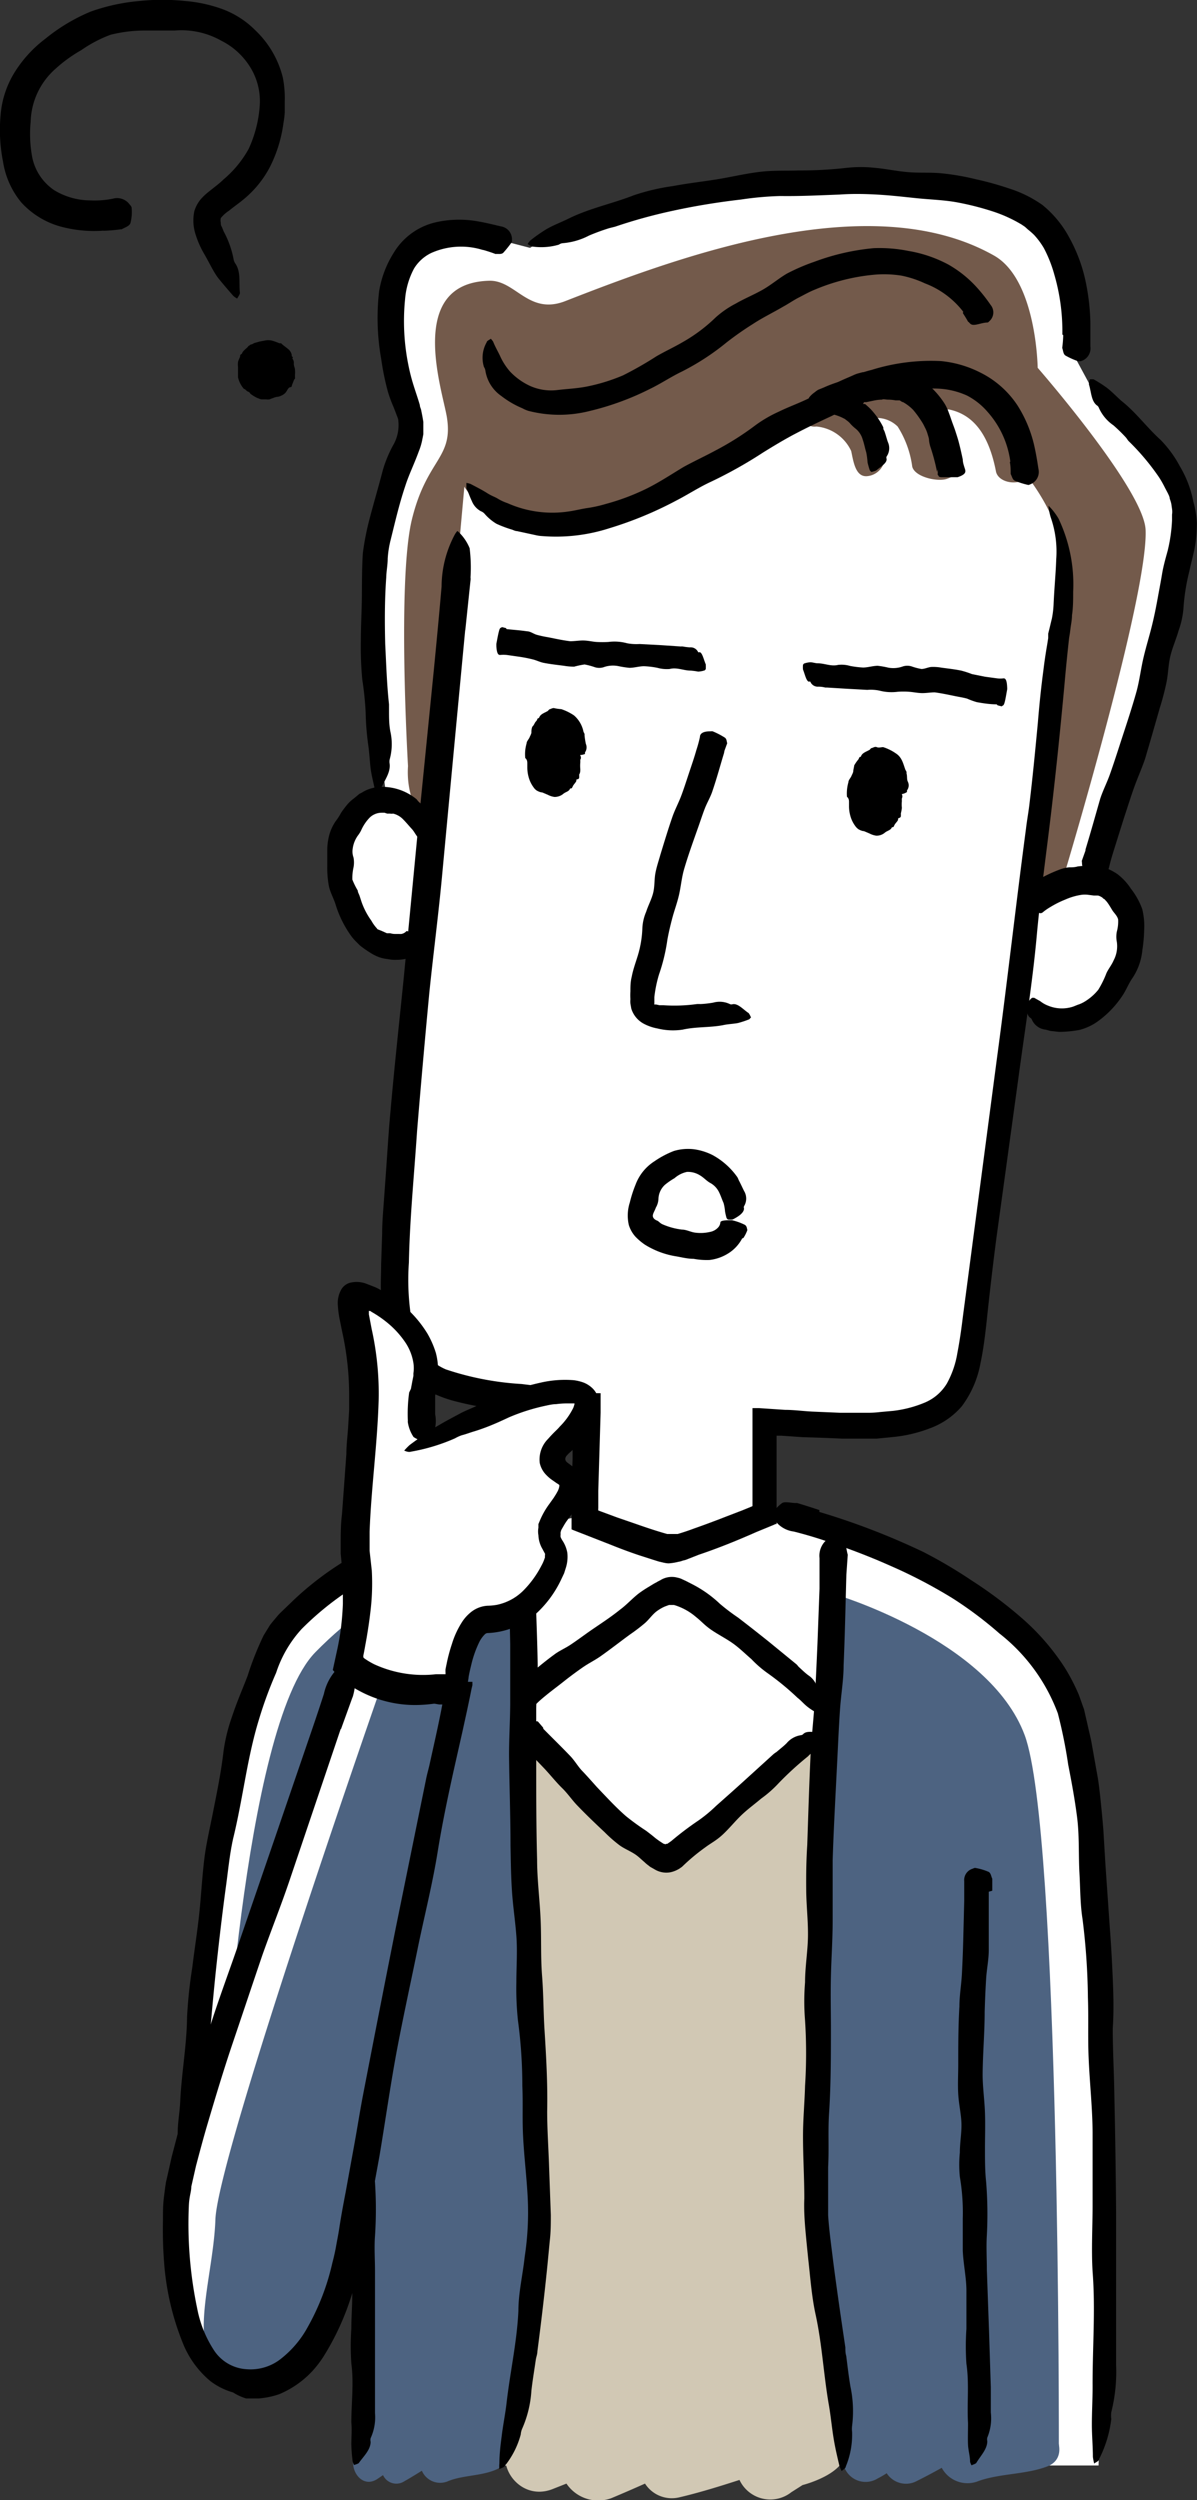 <svg id="レイヤー_1" data-name="レイヤー 1" xmlns="http://www.w3.org/2000/svg" width="81.97" height="171.16" viewBox="0 0 81.97 171.16">
  <rect x="0" y="0" width="81.97" height="171.16" fill="#333333" stroke="none"/>
  <g>
    <path d="M592.57,439.3c-7.7.48-13.12,1.57-18.59,7.16-5.77,5.9-7.34,36.82-7.34,36.82Z" transform="translate(-554.04 -335.21)" style="fill: #fff"/>
    <path d="M586.22,443.21c-2-.27-5.84.27-10.59,5.12-5,5.12-6.37,31.95-6.37,31.95Z" transform="translate(-554.04 -335.21)" style="fill: #4d6381"/>
    <path d="M629.88,391.92s5.66-18,5.54-21.81-6.81-8.67-6.81-8.67l-1.2-2.22s1.45-6.23-2.68-9.14-24.44-4.42-34.39,2.1l-1.31-.34s-11.64-5.34-6.93,11.61c1.16,4.15-4.51,4.18-1.56,26.65l-1.24.34c-3.3,2.09-1.85,8.13.37,9.07s3.21,0,3.21,0l-.38,4.13c-1,11.59-1.29,16-1.18,19.37.17,5.32,1.49,6.69,6.38,7.43,1.61.25,3.7.57,6.67.95l-.39,8.37s5,1.75,5.65,1.82,6.7-2.67,6.7-2.67l-.14-6.24a44.19,44.19,0,0,0,9.32.1c5.07-.86,5-3.46,5.78-9.54.42-3.1,1.63-8.34,2.81-17.44l.34-1.83a3,3,0,0,0,3.28,1c2.37-.46,5.56-6,2.76-8.74a2.12,2.12,0,0,0-1.49-.6Z" transform="translate(-554.04 -335.21)" style="fill: #fff"/>
    <path d="M629.27,504s1-42.49-1.67-51.52c-2.83-9.51-20.67-13.51-20.67-13.51H594.09s-10.66,1.82-12.35,4.71C577,451.78,578.37,504,578.37,504Z" transform="translate(-554.04 -335.21)" style="fill: #fff"/>
    <path d="M624.17,367.53s-.78-6.11-5.44-6.44-15.78,5.72-20.1,8.54-11.3,1.49-12.79-1.1l-2.15,23.76a6,6,0,0,1-1.71-4.63s-.75-12.74.27-16.9,2.85-4.15,2.39-7c-.31-1.87-2.81-9.18,2.9-9.33,1.81-.05,2.69,2.38,5.22,1.39,7.88-3.08,20.88-7.89,29.34-3.12,2.93,1.64,3,7.69,3,7.69s7.27,8.33,7.39,11.09c.2,4.46-5.62,23.77-5.62,23.77l-2.52,2.08s2.24-18.91,2.52-21.56S626.53,370.55,624.17,367.53Z" transform="translate(-554.04 -335.21)" style="fill: #735a4b"/>
    <path d="M589.64,443.66s-8.95,3.22-10.17,8.34-1,51.46-1,51.46l9.93.33s2.89-12.56,2.89-17.22Z" transform="translate(-554.04 -335.21)" style="fill: #4d6381"/>
    <path d="M611.1,444.32s10.67,3.12,13.11,9.68,2.34,49.09,2.34,49.09l-14.68.82s-2.22-13.79-2.22-17Z" transform="translate(-554.04 -335.21)" style="fill: #4d6381"/>
    <path d="M589.84,453.86s8.94,8.58,9.81,8.58,10.69-8.33,10.69-8.33-1,29-.69,32.79,2,16.73,2,16.73H588.83s1.92-10.73,1.92-16.62Z" transform="translate(-554.04 -335.21)" style="fill: #d1c8b4"/>
    <path d="M624.49,366.9c-.72-2.58-3.27-5.61-6-6.16a1.31,1.31,0,0,0-1.39,1.91,5.08,5.08,0,0,0-3.11-1.37,1.43,1.43,0,0,0-1.39,2.06c-.23-.19-.47-.37-.72-.56-1.39-1-3.64,1.8-1.93,1.63a2.92,2.92,0,0,1,2.38,1.68c.15.71.29,1.78,1.08,1.72a1.33,1.33,0,0,0,1.22-1.44,4.6,4.6,0,0,0-1.52-2.59c.12.05.25.18.4.12a2.05,2.05,0,0,1,2,.51,6.78,6.78,0,0,1,1,2.75c.18.71,1.75,1.06,2.38.83s.66-.33.48-1a11.75,11.75,0,0,0-1.8-3.75c.12.06,1.28,0,1.44,0,1.79.36,2.78,1.88,3.24,4.28C622.53,368.58,625,368.54,624.49,366.9Z" transform="translate(-554.04 -335.21)" style="fill: #735a4b"/>
    <path d="M587.17,501.54a1.24,1.24,0,0,0-1.72-1.22,15.13,15.13,0,0,0-3,1.52,1.18,1.18,0,0,0-1.55-.5c-.76.37-1.34,1-2.06,1.4-1.33.78-.29,3,1,2.21l.43-.29a1,1,0,0,0,1.46.42c.41-.23.81-.48,1.2-.72a1.36,1.36,0,0,0,1.78.72c1-.42,2.31-.35,3.33-.81C589.38,503.71,588.33,501.5,587.17,501.54Z" transform="translate(-554.04 -335.21)" style="fill: #4d6381"/>
    <path d="M624.43,500.67c.21-1.17-1.3-1.88-2.44-1.52a23.16,23.16,0,0,0-4.21,1.88,1.81,1.81,0,0,0-2.2-.61c-1.08.46-1.9,1.21-2.92,1.73a1.56,1.56,0,1,0,1.48,2.74,6.27,6.27,0,0,0,.62-.36,1.57,1.57,0,0,0,2.07.53c.58-.29,1.14-.59,1.7-.9a2,2,0,0,0,2.53.9c1.47-.52,3.26-.44,4.71-1C627.56,503.36,626.07,500.61,624.43,500.67Z" transform="translate(-554.04 -335.21)" style="fill: #4d6381"/>
    <path d="M609,505.34l-.77.49a2.33,2.33,0,0,1-3.55-.84c-1.37.44-2.74.87-4.16,1.2a2.18,2.18,0,0,1-2.31-.95c-.76.34-1.52.67-2.31,1a2.62,2.62,0,0,1-3.07-1l-.91.36c-2.69,1.1-4.7-2.75-2-3.85,2-.81,4-1.5,5.91-2.48a2.26,2.26,0,0,1,3,1c.64-.27,1.29-.53,2-.76a2.77,2.77,0,0,1,3.24,1.23c1.43-.47,2.86-.94,4.32-1.34a6,6,0,0,1,3.33,2.75C613,504.35,609,505.34,609,505.34Z" transform="translate(-554.04 -335.21)" style="fill: #d1c8b4"/>
    <path d="M624.69,395.71a9.83,9.83,0,0,1,2-1,2.42,2.42,0,0,1,.56-.12c.18,0,.38,0,.58-.06a5.41,5.41,0,0,1,1.4,0,5.35,5.35,0,0,1,.69.17,3.72,3.72,0,0,1,.65.36,4,4,0,0,1,.92,1,5,5,0,0,1,.77,1.39,4.91,4.91,0,0,1,.13,1.47,9.81,9.81,0,0,1-.12,1.32,4.15,4.15,0,0,1-.68,1.93c-.26.37-.42.8-.67,1.18a6.77,6.77,0,0,1-1.74,1.81,3.72,3.72,0,0,1-1.22.56,8,8,0,0,1-1.19.13,2,2,0,0,1-.24,0l-.44-.05c-.15,0-.3-.07-.45-.1a1.15,1.15,0,0,1-.94-.69.22.22,0,0,0-.11-.12.54.54,0,0,1-.2-.51,3,3,0,0,1,.1-.62,1,1,0,0,1,.23-.24c.05,0,.1,0,.14,0l.41.23a2.07,2.07,0,0,0,.52.3,2.47,2.47,0,0,0,1.72.08c.17-.06.26-.11.42-.16a2.26,2.26,0,0,0,.44-.22,3.58,3.58,0,0,0,.88-.78,6.7,6.7,0,0,0,.56-1.14c.14-.3.36-.56.49-.87a2.07,2.07,0,0,0,.22-1.27,1.82,1.82,0,0,1,0-.7,2.61,2.61,0,0,0,.09-.83c-.06-.26-.29-.45-.41-.65s-.23-.39-.37-.57l-.12-.13-.06-.06,0,0c-.07,0-.11-.11-.19-.13a.7.7,0,0,0-.23-.1l-.13,0-.15,0-.39-.05a1.75,1.75,0,0,0-.46,0,4.32,4.32,0,0,0-1.12.33,6.67,6.67,0,0,0-1,.5,3.71,3.71,0,0,0-.52.36c-.13.12-.31.1-.67-.22,0,0-.1-.08-.12-.12a6,6,0,0,1-.44-.81c-.06-.16,0-.25.06-.36s0,0,0,0l.4-.23Z" transform="translate(-554.04 -335.21)"/>
    <path d="M582.55,400.62a3.26,3.26,0,0,1-1.34.3,2.48,2.48,0,0,1-.62-.05,2.68,2.68,0,0,1-.59-.13,3.27,3.27,0,0,1-.5-.24l-.24-.15-.28-.19c-.1-.08-.21-.15-.3-.23l-.24-.24a3.18,3.18,0,0,1-.42-.5,7.38,7.38,0,0,1-1-2.06c-.13-.42-.37-.83-.46-1.27a6.84,6.84,0,0,1-.11-1.28c0-.2,0-.4,0-.6s0-.41,0-.61a4.22,4.22,0,0,1,.14-1,3.15,3.15,0,0,1,.43-.93,4.21,4.21,0,0,0,.38-.59,7.1,7.1,0,0,1,.43-.57,2.64,2.64,0,0,1,.46-.42l.24-.2.12-.1.16-.08a2.37,2.37,0,0,1,.67-.3l.38-.1.39,0a3.71,3.71,0,0,1,2.32.85s.09.12.14.17c.2.17.35.37.54.54a.93.93,0,0,1,.35.87.17.17,0,0,0,.05.13c.17.23-.12.68-.27,1,0,.06-.16.15-.25.22a.49.49,0,0,1-.14,0,4.3,4.3,0,0,1-.37-.37c-.14-.17-.23-.37-.38-.53s-.38-.44-.58-.64a1.4,1.4,0,0,0-.7-.41.65.65,0,0,1-.21,0l-.2,0-.18-.06h-.19a1.19,1.19,0,0,0-.82.33,3,3,0,0,0-.59.88,2.07,2.07,0,0,1-.22.35,2,2,0,0,0-.21.37,2,2,0,0,0-.15.55,1.21,1.21,0,0,0,.06.59,1.89,1.89,0,0,1,0,.67,3.37,3.37,0,0,0-.08.84,5.22,5.22,0,0,0,.37.75c0,.12.09.25.13.38l.12.37a5,5,0,0,0,.68,1.31,2.69,2.69,0,0,0,.39.54c0,.05.12.08.19.11l.24.1.24.11.23,0a1.16,1.16,0,0,0,.4.05h.2a1,1,0,0,0,.17,0,.59.59,0,0,0,.32-.17c.06-.07.17,0,.58.25a.64.64,0,0,1,.14.08,2.18,2.18,0,0,1,.6.7c.08.17,0,.31-.09.44l0,0a2.64,2.64,0,0,1-.55.29Z" transform="translate(-554.04 -335.21)"/>
    <path d="M603.62,386.77c-.26.85-.49,1.71-.78,2.56-.13.42-.37.81-.53,1.22s-.35,1-.51,1.44c-.32.91-.65,1.82-.92,2.75-.16.56-.21,1.16-.34,1.73s-.32,1.06-.46,1.59-.25,1-.34,1.5a12.5,12.5,0,0,1-.57,2.36,8.72,8.72,0,0,0-.32,1.55l0,.15,0,.12v.11s0,.08,0,.07a.07.07,0,0,0,0,.06h0l.13,0,.22.05.27,0a11.27,11.27,0,0,0,2.29-.08,1.93,1.93,0,0,1,.24,0,6.73,6.73,0,0,0,.89-.1,1.61,1.61,0,0,1,1.15.11.25.25,0,0,0,.17,0c.37-.07.73.37,1.1.61a1.25,1.25,0,0,1,.16.31c-.05,0-.09.11-.14.12a6.75,6.75,0,0,1-.76.25c-.33.06-.68.07-1,.14-.91.18-1.84.1-2.78.31a4.44,4.44,0,0,1-1.73-.08,3.21,3.21,0,0,1-1-.36,1.77,1.77,0,0,1-.79-1l-.06-.34a1.5,1.5,0,0,1,0-.3,4.52,4.52,0,0,1,0-.54c0-.32,0-.65.09-1,.09-.49.28-1,.41-1.43a7.28,7.28,0,0,0,.32-1.92,3.22,3.22,0,0,1,.26-1.1c.14-.44.37-.85.48-1.3s.07-.89.15-1.33.23-.87.35-1.3c.26-.85.52-1.71.81-2.55.16-.47.4-.92.58-1.38s.39-1.12.58-1.69.34-1,.49-1.53a8.79,8.79,0,0,0,.24-.88c0-.24.22-.4.72-.39a.42.42,0,0,1,.16,0,5.34,5.34,0,0,1,.83.43c.14.11.11.25.16.38v0l-.19.52Z" transform="translate(-554.04 -335.21)"/>
    <g>
      <path d="M593.38,386.91c-.14,1.35-.93,2.37-1.76,2.28s-1.39-1.25-1.25-2.6.93-2.37,1.76-2.28S593.52,385.56,593.38,386.91Z" transform="translate(-554.04 -335.21)"/>
      <path d="M593.47,386.92l-.38-.1c-.17,0-.21-.08-.17-.11l.09-.08a.42.42,0,0,0,0-.27s0,0,0-.05,0,0,0-.05,0-.31,0-.45a1.54,1.54,0,0,0-.11-.3c0-.05,0-.13,0-.17s-.19-.35-.32-.48l-.12-.12a.11.11,0,0,0-.14,0s-.06,0-.09-.08a.21.21,0,0,0-.25,0,.24.24,0,0,1-.22,0s0,.05-.08.05a.35.35,0,0,0-.24.15c0,.11-.16.17-.2.29s-.08.15-.1.23,0,.21,0,.31a.16.16,0,0,1-.07.09.14.14,0,0,0,0,.15c0,.07-.06.1-.09.15s0,0,0,0-.1.16-.13.26-.12.11-.08.18a.31.31,0,0,1,0,.16s0,.08-.07.11-.07.08,0,.12,0,.07,0,.11a.37.37,0,0,0,.07.12s0,0,0,0a1.59,1.59,0,0,0,.07.38s.08.08.06.13-.06.1,0,.14,0,.06,0,.08.09.13,0,.25,0,0,0,.05a.68.68,0,0,0,0,.14s0,0,0,0,.07.09.07.16a.2.2,0,0,0,.15.17,2.46,2.46,0,0,1,.46.23.59.59,0,0,0,.19.05s.06,0,.09-.06.08,0,.13,0a.19.19,0,0,0,.23-.11c0-.11.11-.15.18-.23s.15-.06.16-.16.17-.23.21-.38a2.35,2.35,0,0,0,.11-.35.73.73,0,0,0-.06-.21s0,0,0,0,0-.14,0-.21a.28.28,0,0,1,0-.22s.11-.07.26-.09l.34-.06c.33,0,.33,0,.36.1a.26.26,0,0,1,0,.28c0,.05,0,.12,0,.18a2.37,2.37,0,0,0,0,.47h0c0,.12,0,.24-.08.37a1.55,1.55,0,0,1,0,.21s0,.07-.08.1-.12,0-.11.09-.16.24-.23.37-.06.19-.2.18c-.07.22-.32.23-.48.38a.94.94,0,0,1-.59.2,1.38,1.38,0,0,1-.46-.15l-.38-.16c-.11,0-.25-.06-.36-.12a.78.78,0,0,1-.24-.24,2.08,2.08,0,0,1-.33-.69,2.49,2.49,0,0,1-.09-.7c0-.09,0-.18,0-.25s0-.24-.14-.35,0,0,0,0a2.6,2.6,0,0,1,.09-1c0-.16.17-.3.22-.46a1.45,1.45,0,0,0,.11-.26c0-.13,0-.29.07-.44v0c.12-.1.14-.25.25-.36s.06-.22.2-.22c.08-.28.38-.35.61-.49,0,0,.08-.11.14-.12s.21-.11.33-.06a3.71,3.71,0,0,0,.45.06,3.53,3.53,0,0,1,.87.43,2,2,0,0,1,.65,1.13.91.91,0,0,1,.07.14s0,.07,0,.1a5,5,0,0,0,.09.58.6.6,0,0,1-.06.58s0,.07,0,.1S593.83,386.92,593.47,386.92Z" transform="translate(-554.04 -335.21)"/>
    </g>
    <g>
      <path d="M615.47,389.59c-.14,1.35-.94,2.37-1.77,2.28s-1.4-1.25-1.25-2.6.93-2.37,1.76-2.28S615.61,388.24,615.47,389.59Z" transform="translate(-554.04 -335.21)"/>
      <path d="M615.55,389.6l-.38-.1c-.17,0-.21-.08-.16-.11s.07-.05.08-.08a.42.42,0,0,0,0-.27l0-.05s-.05,0,0-.05.05-.3,0-.45a1.26,1.26,0,0,0-.12-.29c0-.05,0-.14,0-.18s-.19-.34-.32-.48a1.14,1.14,0,0,0-.11-.11.14.14,0,0,0-.15-.05s-.06,0-.09-.07a.19.19,0,0,0-.25,0c-.06.05-.12,0-.21,0s-.05.05-.08.05a.35.35,0,0,0-.24.15c-.06.11-.17.17-.21.29s-.08.15-.1.23,0,.22-.05.31a.23.23,0,0,1-.07.1.12.12,0,0,0,0,.14c0,.07-.06.1-.09.15s0,0,0,0-.1.17-.13.26-.12.11-.08.18a.31.31,0,0,1,0,.16s0,.08-.07.11-.07.08,0,.12,0,.07.05.11a.37.37,0,0,0,.07.12s0,0,0,0a1.59,1.59,0,0,0,.07.38s.08.08.06.13-.06.1,0,.15,0,.05,0,.07.1.13,0,.25,0,0,0,.05a.68.68,0,0,0,0,.15s0,0,0,0,.07.09.08.16a.19.19,0,0,0,.14.17,3.27,3.27,0,0,1,.46.23.41.41,0,0,0,.19.05s.06,0,.09-.06.09,0,.14,0a.2.2,0,0,0,.22-.11.71.71,0,0,1,.18-.23c.05-.06.15-.07.16-.16s.17-.24.22-.39.08-.23.1-.35,0-.14-.06-.21,0,0,0,0,0-.14-.05-.21a.28.28,0,0,1,0-.22s.1-.07.26-.09a1.75,1.75,0,0,0,.33-.06c.33,0,.33.05.37.1a.31.31,0,0,1,0,.28,1.13,1.13,0,0,0,0,.18,2.35,2.35,0,0,0,0,.47h0a2.79,2.79,0,0,1-.07.38,1.94,1.94,0,0,1,0,.2.19.19,0,0,1-.08.1s-.12,0-.11.1-.16.24-.23.36-.06.2-.19.18c-.08.22-.32.23-.49.38a.86.86,0,0,1-.59.2,1.38,1.38,0,0,1-.46-.15l-.38-.16c-.11,0-.25-.06-.36-.12a.91.91,0,0,1-.24-.24,2.08,2.08,0,0,1-.33-.69,2.45,2.45,0,0,1-.09-.7c0-.09,0-.18,0-.25s0-.24-.14-.35,0,0,0,0a2.82,2.82,0,0,1,.1-1c0-.16.17-.3.22-.46a1.45,1.45,0,0,0,.11-.26c0-.13.05-.29.07-.44s0,0,0,0,.15-.25.25-.36.06-.22.2-.22c.08-.28.38-.34.62-.49,0,0,.07-.11.13-.11s.21-.12.34-.06.3,0,.44,0a3.21,3.21,0,0,1,.87.43c.44.28.51.76.66,1.14a.54.54,0,0,1,.07.13s0,.08,0,.11c.06.19,0,.39.1.58a.56.56,0,0,1-.07.57s0,.07,0,.1S615.91,389.6,615.55,389.6Z" transform="translate(-554.04 -335.21)"/>
    </g>
    <path d="M588.73,378.28c.47.05.94.08,1.4.15.23,0,.45.18.67.24a7.43,7.43,0,0,0,.79.17c.5.1,1,.21,1.5.27.31,0,.63-.06.94-.05s.57.08.86.1a7.3,7.3,0,0,0,.81,0,3.29,3.29,0,0,1,1.29.09,3.44,3.44,0,0,0,.85.05l1.5.08,1.33.09a.5.5,0,0,1,.13,0,3.93,3.93,0,0,0,.48.06.56.56,0,0,1,.57.33.11.11,0,0,0,.09,0c.19,0,.29.51.43.83a2.63,2.63,0,0,1,0,.33s-.06.09-.09.09a1.71,1.71,0,0,1-.43.08,4.34,4.34,0,0,0-.52-.07c-.48,0-.94-.24-1.43-.11a2.38,2.38,0,0,1-.84-.08,5.77,5.77,0,0,0-.92-.11c-.32,0-.66.11-1,.11a6.83,6.83,0,0,1-.77-.12,1.89,1.89,0,0,0-1,.08,1,1,0,0,1-.59,0,4.67,4.67,0,0,0-.71-.19,6,6,0,0,0-.71.15,4,4,0,0,1-.7-.06c-.47-.06-.93-.11-1.39-.2-.26-.05-.5-.18-.76-.24a9.35,9.35,0,0,0-.92-.18l-.84-.12a2.42,2.42,0,0,0-.47,0c-.13,0-.22-.12-.25-.6v-.16c.06-.31.12-.66.19-.91s.13-.16.19-.24h0l.28.07Z" transform="translate(-554.04 -335.21)"/>
    <path d="M622.29,383.43c-.46,0-.91-.07-1.36-.15a5.21,5.21,0,0,1-.66-.24c-.25-.07-.51-.11-.76-.16-.49-.1-1-.21-1.46-.27-.3,0-.61.06-.91.05s-.56-.07-.84-.09a5.21,5.21,0,0,0-.79,0,3.29,3.29,0,0,1-1.25-.08,2.88,2.88,0,0,0-.83-.05l-1.46-.08-1.3-.08s-.08,0-.12,0a1.82,1.82,0,0,0-.46-.06.55.55,0,0,1-.56-.34.07.07,0,0,0-.08,0c-.19,0-.29-.51-.42-.83a1.52,1.52,0,0,1,0-.33s.06-.09.09-.09a1.56,1.56,0,0,1,.41-.08c.17,0,.34.07.51.07.47,0,.91.23,1.39.11a2.06,2.06,0,0,1,.82.07,6.76,6.76,0,0,0,.89.11c.32,0,.64-.11,1-.12a6,6,0,0,1,.74.13,1.92,1.92,0,0,0,1-.09,1,1,0,0,1,.58,0,4.27,4.27,0,0,0,.68.18c.23,0,.47-.13.69-.14a3.21,3.21,0,0,1,.69.05c.45.06.9.11,1.34.2a6.39,6.39,0,0,1,.74.24l.9.18.81.11a1.78,1.78,0,0,0,.46,0c.13,0,.22.13.24.61a.85.85,0,0,1,0,.16c-.06.31-.11.66-.18.9s-.13.17-.19.25h0l-.28-.07Z" transform="translate(-554.04 -335.21)"/>
    <path d="M628.38,393.35c.35-1.15.67-2.3,1-3.45.18-.56.46-1.1.66-1.66s.44-1.29.65-1.94c.4-1.24.82-2.47,1.17-3.72.21-.76.3-1.55.48-2.32s.39-1.44.57-2.16.3-1.34.42-2,.2-1.07.29-1.61.24-1.06.38-1.57a10.87,10.87,0,0,0,.3-2.08v-.4a1.26,1.26,0,0,0,0-.39l-.05-.35a2.92,2.92,0,0,0-.11-.36c0-.12-.07-.24-.13-.37l-.19-.36a6.94,6.94,0,0,0-.42-.74,16.22,16.22,0,0,0-2.06-2.45c-.08-.08-.13-.18-.2-.26a11.1,11.1,0,0,0-.85-.83,2.85,2.85,0,0,1-1-1.2.33.33,0,0,0-.14-.17c-.39-.3-.38-.93-.54-1.43,0-.08,0-.23.07-.35a1.58,1.58,0,0,1,.25,0,8.73,8.73,0,0,1,.91.58c.36.28.68.62,1,.9,1,.79,1.72,1.8,2.67,2.66a7.82,7.82,0,0,1,1.33,1.82,7.42,7.42,0,0,1,.92,2.42A6.51,6.51,0,0,1,636,371a11.2,11.2,0,0,1-.08,1.3c-.09.67-.29,1.32-.43,2a14.12,14.12,0,0,0-.41,2.59,5.84,5.84,0,0,1-.33,1.49c-.17.6-.43,1.17-.57,1.77s-.14,1.19-.26,1.78a18,18,0,0,1-.46,1.75c-.33,1.16-.66,2.31-1,3.46-.21.63-.49,1.25-.72,1.88s-.51,1.52-.76,2.28l-.65,2.07c-.12.39-.24.78-.33,1.17s-.27.56-.78.59a.33.33,0,0,1-.17,0,5.6,5.6,0,0,1-.81-.49c-.13-.13-.09-.32-.12-.49,0,0,0,0,0,0l.25-.7Z" transform="translate(-554.04 -335.21)"/>
    <path d="M626.79,358.11a13.91,13.91,0,0,0-.55-4.1,9,9,0,0,0-.72-1.82,5.26,5.26,0,0,0-.66-.89,4.83,4.83,0,0,0-.42-.37l-.21-.19-.22-.15a9.54,9.54,0,0,0-2-.91,19.21,19.21,0,0,0-2.29-.59c-.95-.19-1.93-.21-2.9-.31s-1.82-.2-2.74-.25-1.7-.06-2.55,0c-1.36.05-2.7.12-4.06.1a22,22,0,0,0-2.68.24c-1.56.18-3.11.43-4.63.76a35.52,35.52,0,0,0-4,1.1l-.4.1a14.51,14.51,0,0,0-1.39.51,4.67,4.67,0,0,1-1.81.52.55.55,0,0,0-.25.1,4.3,4.3,0,0,1-1.8.13c-.1,0-.23-.11-.34-.17a1.5,1.5,0,0,1,.18-.24,10.56,10.56,0,0,1,1.11-.78c.5-.29,1.05-.49,1.57-.75,1.42-.69,2.95-1,4.41-1.57a14.5,14.5,0,0,1,2.68-.63c1-.19,2-.3,3-.46s2.06-.42,3.1-.53c.84-.09,1.68-.05,2.52-.08a28.14,28.14,0,0,0,3.29-.18,8.82,8.82,0,0,1,1.92,0c.78.07,1.55.24,2.33.3s1.52,0,2.28.08a16.78,16.78,0,0,1,2.3.4,21.35,21.35,0,0,1,2.27.63,8.25,8.25,0,0,1,2.29,1.13,7.28,7.28,0,0,1,1.83,2.21,10.82,10.82,0,0,1,1.14,3.06,15.35,15.35,0,0,1,.32,2.84c0,.53,0,1.06,0,1.59a.91.91,0,0,1-.67,1c-.05,0-.13,0-.17,0a5,5,0,0,1-.87-.39c-.16-.11-.15-.34-.22-.52v0a8.28,8.28,0,0,0,.07-.87Z" transform="translate(-554.04 -335.21)"/>
    <path d="M623.23,366.83a6.37,6.37,0,0,0-1.56-3.42,4.72,4.72,0,0,0-1.41-1.12,5.39,5.39,0,0,0-2.18-.48,12.72,12.72,0,0,0-4.51.7,10.82,10.82,0,0,0-1.32.55l-1.28.64c-.82.38-1.64.77-2.44,1.19s-1.49.84-2.22,1.29a30.26,30.26,0,0,1-3.56,2c-.83.38-1.6.89-2.42,1.31a25.47,25.47,0,0,1-4.58,1.89,11.91,11.91,0,0,1-4.59.53,2.54,2.54,0,0,1-.47-.07l-.83-.18-.42-.09c-.14,0-.27-.09-.4-.12a8.09,8.09,0,0,1-1-.38,3.38,3.38,0,0,1-.82-.69.62.62,0,0,0-.25-.17,1.37,1.37,0,0,1-.62-.7c-.14-.29-.24-.6-.37-.87,0-.08,0-.24,0-.37a1.91,1.91,0,0,1,.28.07c.38.2.76.39,1.11.61s.47.24.71.37a3.38,3.38,0,0,0,.72.34,7.54,7.54,0,0,0,4.22.56c.42-.06.83-.17,1.25-.23a8.84,8.84,0,0,0,1.26-.28,15.48,15.48,0,0,0,2.69-1c.91-.44,1.75-1,2.63-1.53.71-.39,1.45-.73,2.17-1.12a19.53,19.53,0,0,0,2.73-1.72,8.79,8.79,0,0,1,1.63-.95c.69-.34,1.44-.6,2.13-.95s1.29-.8,2-1.11a9.38,9.38,0,0,1,1.08-.44c.37-.12.73-.26,1.12-.35a13.64,13.64,0,0,1,4.76-.61,7.54,7.54,0,0,1,2.71.79,6.51,6.51,0,0,1,2.54,2.25,8.76,8.76,0,0,1,1.14,2.73c.12.53.21,1.06.29,1.6a.91.91,0,0,1-.54,1.06s-.12.06-.16.05a5.52,5.52,0,0,1-.92-.29c-.16-.08-.19-.3-.28-.46v0c0-.28,0-.56-.06-.83Z" transform="translate(-554.04 -335.21)"/>
    <path d="M587.06,352.31a5,5,0,0,0-3.49.22,2.8,2.8,0,0,0-1.18,1.07,5.37,5.37,0,0,0-.61,2.09,15.11,15.11,0,0,0,.23,4.53,13.1,13.1,0,0,0,.35,1.37c.14.45.3.9.43,1.35,0,.12.06.21.09.34l.08.4.07.41v.43c0,.14,0,.28,0,.42l-.08.41a4.22,4.22,0,0,1-.23.76c-.32.88-.69,1.62-.93,2.38-.41,1.22-.69,2.44-1,3.69a6.85,6.85,0,0,0-.2,1.27c0,.43-.09.86-.1,1.29-.11,1.52-.11,3.05-.07,4.58.07,1.37.11,2.74.26,4.11,0,.14,0,.28,0,.41,0,.5,0,1,.1,1.49a3.91,3.91,0,0,1-.06,1.89.82.82,0,0,0,0,.27c.08.61-.35,1.14-.59,1.7,0,.09-.2.15-.31.22a1.19,1.19,0,0,1-.13-.25c-.09-.42-.2-.85-.26-1.27s-.09-1.11-.17-1.65a18.78,18.78,0,0,1-.18-2.25,21.44,21.44,0,0,0-.23-2.25,23.74,23.74,0,0,1-.1-2.67c0-1,.06-1.95.07-2.92s0-2.06.07-3.09a18.64,18.64,0,0,1,.49-2.45c.28-1.06.59-2.11.87-3.19a8.54,8.54,0,0,1,.69-1.69,2.74,2.74,0,0,0,.38-1.69c0-.14-.06-.26-.12-.42s-.13-.34-.2-.52a9.41,9.41,0,0,1-.39-1.05,18,18,0,0,1-.46-2.23,16.07,16.07,0,0,1-.15-4.66,7.1,7.1,0,0,1,1-2.64,4.55,4.55,0,0,1,2.79-2.07,7.24,7.24,0,0,1,3-.08c.53.09,1,.21,1.56.34a.89.89,0,0,1,.75.89c0,.06,0,.14,0,.17a8.2,8.2,0,0,1-.6.75c-.14.12-.35.06-.53.08h0c-.25-.1-.51-.18-.77-.26Z" transform="translate(-554.04 -335.21)"/>
    <path d="M618.21,367.52a14.19,14.19,0,0,0-.46-1.73,2.15,2.15,0,0,1-.09-.44c0-.14-.06-.29-.1-.43a2.34,2.34,0,0,0-.19-.46,3,3,0,0,0-.24-.43,6.88,6.88,0,0,0-.55-.75,3,3,0,0,0-.7-.54c-.08,0-.16-.09-.24-.12l-.27,0a3,3,0,0,0-.52-.05c-.16,0-.36-.06-.4,0a2.8,2.8,0,0,0-.55.06l-.53.11-.08,0,0,0-.07,0c-.11.11,0,.14-.25.13-.09,0-.11,0-.1,0l0,0H613a1.76,1.76,0,0,1,.28,0l0,0h0l.06.05.11.1a3.64,3.64,0,0,1,.43.45,5,5,0,0,1,.65,1c0,.07,0,.15.06.22.1.26.16.52.25.78a1,1,0,0,1-.09,1,.23.23,0,0,0,0,.14c.06.3-.43.57-.71.81a1.45,1.45,0,0,1-.33.1.6.6,0,0,1-.11-.12c-.06-.18-.11-.36-.15-.53a5.21,5.21,0,0,0-.09-.69c-.09-.29-.14-.59-.24-.87a1.48,1.48,0,0,0-.47-.74,2.88,2.88,0,0,1-.36-.33,1.23,1.23,0,0,0-.23-.22l-.17-.13-.22-.11a3.6,3.6,0,0,0-.61-.21c-.11,0-.2-.08-.29-.11a1.17,1.17,0,0,1-.25-.12l-.17-.12-.11-.11a1.12,1.12,0,0,0-.22-.16,4.69,4.69,0,0,0-.48-.19l-.09,0a.08.08,0,0,1-.06-.1.61.61,0,0,1,.06-.24,1.72,1.72,0,0,1,.39-.36,1.46,1.46,0,0,1,.24-.17l.37-.15a8.73,8.73,0,0,1,1-.38l1-.45a2.26,2.26,0,0,1,.33-.13l.3-.08.44-.05a3.37,3.37,0,0,1,.55,0h.3a1.54,1.54,0,0,1,.39,0,6.3,6.3,0,0,1,1.22,0,3.3,3.3,0,0,1,1.14.53,5.82,5.82,0,0,1,1.64,1.72,3.33,3.33,0,0,1,.26.58c.08.2.14.39.21.59s.17.45.24.67.15.46.21.68c.11.41.2.82.29,1.24,0,.23.09.46.16.69s-.05.37-.51.53l-.16,0c-.32,0-.67,0-.93,0s-.19-.11-.28-.17a0,0,0,0,1,0,0,2.22,2.22,0,0,0,0-.37Z" transform="translate(-554.04 -335.21)"/>
    <path d="M620,356.55a6,6,0,0,0-2.62-1.94,7.07,7.07,0,0,0-1.61-.53,7.63,7.63,0,0,0-2-.05,13.65,13.65,0,0,0-3.91,1c-.38.15-.75.36-1.12.55s-.71.43-1.08.63c-.68.4-1.39.74-2.06,1.18a21.6,21.6,0,0,0-1.8,1.26,16.76,16.76,0,0,1-3.07,2c-.73.35-1.41.81-2.15,1.17a18.84,18.84,0,0,1-4.13,1.52,8.48,8.48,0,0,1-4.22,0,2.21,2.21,0,0,1-.42-.18,6.31,6.31,0,0,1-1.44-.84,2.59,2.59,0,0,1-1.09-1.73.64.64,0,0,0-.1-.26,2.13,2.13,0,0,1,.19-1.69c0-.09.18-.16.28-.24a1.4,1.4,0,0,1,.16.2c.13.33.31.64.46.95a4.29,4.29,0,0,0,.7,1.1,4.44,4.44,0,0,0,1.41,1,3.54,3.54,0,0,0,1.77.27c.71-.09,1.45-.11,2.19-.27a12.64,12.64,0,0,0,2.36-.74,24.38,24.38,0,0,0,2.28-1.3c.6-.35,1.24-.64,1.85-1a11,11,0,0,0,2.22-1.67,6.63,6.63,0,0,1,1.38-.95c.59-.34,1.23-.6,1.83-.94s1.09-.77,1.67-1.11a13.65,13.65,0,0,1,1.88-.81,15.69,15.69,0,0,1,4.06-.93,10.07,10.07,0,0,1,2.38.19,8.92,8.92,0,0,1,2.73.93,7.85,7.85,0,0,1,2,1.62,11.11,11.11,0,0,1,.9,1.15.8.8,0,0,1-.08,1.1s-.09.1-.13.1c-.32,0-.66.15-.93.16s-.28-.15-.41-.22a.05.05,0,0,1,0,0c-.1-.19-.23-.39-.35-.58Z" transform="translate(-554.04 -335.21)"/>
    <path d="M585.9,378.31q-.79,8.34-1.57,16.68c-.25,2.73-.61,5.46-.89,8.19q-.45,4.74-.84,9.48c-.2,3-.5,6-.56,9a16.8,16.8,0,0,0,.26,4.34,4.79,4.79,0,0,0,.77,1.8,3.79,3.79,0,0,0,1.5,1.16,19.83,19.83,0,0,0,5.18,1l2.72.33,1.65.22.6.08.3,0,.15,0v.14l0,1.2-.16,5.35,0,1.17a1,1,0,0,0,0,.17l.19.07,1.08.4,1.22.42c.74.26,1.51.52,2.23.72l.17,0s.1,0,.15,0l.15,0,.11,0,.14,0c.36-.11.73-.23,1.1-.37.74-.26,1.49-.54,2.23-.83l1.12-.43.56-.23.11-.05s0,0,0-.07v-6.2c0-.14,0-.3,0-.44l.44,0,1.78.12c.63,0,1.26.09,1.89.12l1.88.08c.62,0,1.23,0,1.85,0a6.6,6.6,0,0,0,.9-.05l.89-.08a8,8,0,0,0,2.2-.58,3.22,3.22,0,0,0,1.48-1.29,6.44,6.44,0,0,0,.72-2.09c.15-.78.27-1.6.37-2.43l2.33-17.67c.71-5.26,1.3-10.53,2-15.8.06-.52.15-1,.22-1.55.23-1.89.41-3.78.59-5.68.1-1.21.22-2.41.38-3.6.07-.59.16-1.19.26-1.77l.07-.44,0-.11s0-.18,0-.2l.05-.2c.07-.27.13-.55.2-.82a6.51,6.51,0,0,0,.12-1c.05-1.13.15-2.12.18-3.08a7.1,7.1,0,0,0-.38-2.87,3.79,3.79,0,0,1-.15-.79,4.25,4.25,0,0,1,.69.89,10.47,10.47,0,0,1,1,5c0,.54,0,1.08-.08,1.61,0,.27-.05.54-.09.8l-.05.4-.06.37c-.11,1-.22,2.08-.31,3.12-.26,2.83-.55,5.67-.88,8.5s-.73,5.65-1,8.49c-.29,3.32-.83,6.66-1.28,10l-1.5,10.91c-.25,1.91-.47,3.8-.67,5.71-.11,1-.22,1.93-.43,2.92a7,7,0,0,1-1.28,2.94,5.25,5.25,0,0,1-2.2,1.51,9.51,9.51,0,0,1-2.41.58l-1.21.12c-.4,0-.79,0-1.18,0h-1.18l-1.17-.05L609,433.6l-1.44-.1-.24,0s-.1,0-.1,0v6s0,0,0,.05l-.08,0-.15.07-1.12.46-.69.3c-1.07.46-2.16.89-3.29,1.27L601,442l-.23.06a1.05,1.05,0,0,1-.26.07,3.9,3.9,0,0,1-.67.11c-.23,0-.47-.08-.67-.12l-.45-.14-.87-.28c-.69-.23-1.36-.48-2-.74l-2.56-1-.11-.05s0,0,0,0v-.31l0-.48,0-.82,0-1.07.07-2.14c0-.69,0-1.38,0-2.06v-.69l0-.07s-.05,0-.07,0h-.06l-.48-.05-1-.11-2.06-.24-2.09-.27a19.79,19.79,0,0,1-2.17-.43,8.44,8.44,0,0,1-2.23-.89,5.18,5.18,0,0,1-1.85-1.84,7.19,7.19,0,0,1-.83-2.3,11.25,11.25,0,0,1-.17-1.12c0-.37-.08-.74-.1-1.1-.05-.72,0-1.43,0-2.14l.07-2.13c0-.71.06-1.41.11-2.1l.15-2.08c.1-1.39.18-2.79.31-4.17.27-3.09.61-6.18.92-9.26q.53-5.53,1.06-11.07l1-10c.18-1.87.36-3.74.52-5.61a7.58,7.58,0,0,1,.93-3.6c.06-.08.14-.23.18-.18a3.21,3.21,0,0,1,.81,1.16,10.87,10.87,0,0,1,.06,2,.75.75,0,0,1,0,.21l-.36,3.44Z" transform="translate(-554.04 -335.21)"/>
    <path d="M610.15,438.72a49,49,0,0,1,7.16,2.76,32.84,32.84,0,0,1,3.28,1.94,29.38,29.38,0,0,1,3.53,2.66,16,16,0,0,1,2.79,3.23,13.33,13.33,0,0,1,1,1.91c.13.34.24.69.36,1l.23,1c.09.42.2.84.28,1.25l.22,1.24.22,1.23c.07.42.11.83.16,1.24.08.78.16,1.56.22,2.35l.14,2.34.3,4.33c.09,1.15.15,2.29.2,3.44s.08,2.29,0,3.44c0,1.52.09,3.05.11,4.58q.09,4,.12,8,0,3.58,0,7.17c0,.24,0,.47,0,.71,0,.86,0,1.72,0,2.57a11.34,11.34,0,0,1-.33,3.24,1.83,1.83,0,0,0,0,.47,8.09,8.09,0,0,1-.84,2.75c0,.14-.22.2-.33.3a3.4,3.4,0,0,1-.09-.46c0-.73-.07-1.47-.07-2.2,0-.94.06-1.88.05-2.82,0-2.56.2-5.11,0-7.67-.09-1.5,0-3,0-4.52s0-3.29,0-4.94-.2-3.44-.27-5.16c-.06-1.38,0-2.76-.05-4.13a46.33,46.33,0,0,0-.37-5.39c-.16-1-.15-2.09-.21-3.13-.07-1.27,0-2.56-.16-3.82s-.38-2.43-.61-3.61a33,33,0,0,0-.71-3.51,12.46,12.46,0,0,0-4-5.47,26.36,26.36,0,0,0-3.21-2.41,34.32,34.32,0,0,0-4.34-2.26c-1.35-.6-2.74-1.13-4.15-1.6-.79-.27-1.59-.51-2.39-.71a1.87,1.87,0,0,1-1.43-1c0-.05-.08-.14-.06-.17a2.49,2.49,0,0,1,.7-.78c.2-.12.62,0,.94,0l.09,0c.51.15,1,.31,1.52.48Z" transform="translate(-554.04 -335.21)"/>
    <path d="M590.71,442.91c0,2.08.12,4.16.15,6.24,0,1-.08,2.05-.1,3.07,0,1.19,0,2.37,0,3.55,0,2.25,0,4.5.06,6.74,0,1.37.18,2.73.24,4.1s0,2.57.1,3.86.09,2.39.16,3.58c.12,1.9.23,3.8.19,5.7,0,1.25.09,2.52.13,3.78l.12,3.32c0,.56,0,1.17-.07,1.75l-.16,1.67c-.2,2-.44,4-.69,5.92,0,.19-.08.38-.11.58-.1.7-.22,1.4-.3,2.11a7.63,7.63,0,0,1-.64,2.62,1.24,1.24,0,0,0-.09.38,5.83,5.83,0,0,1-1.1,2.16c-.06.1-.24.14-.36.21a1.9,1.9,0,0,1,0-.4c0-.6.07-1.21.15-1.81.09-.78.25-1.54.34-2.32.24-2.1.71-4.17.81-6.3,0-1.24.3-2.47.43-3.7a20.14,20.14,0,0,0,.21-4c-.07-1.43-.25-2.85-.32-4.28-.06-1.14,0-2.28-.05-3.42a33.6,33.6,0,0,0-.3-4.48,20.64,20.64,0,0,1-.11-2.61c0-1.06.08-2.13,0-3.19s-.23-2-.3-3.06-.08-2.08-.1-3.12c0-2.07-.08-4.13-.1-6.2,0-1.15.07-2.31.08-3.46,0-1.38,0-2.76,0-4.13L588.9,444c0-.69,0-1.39-.08-2.09a1.41,1.41,0,0,1,.54-1.38s.12-.1.16-.08a3.18,3.18,0,0,1,.93.37c.17.13.19.48.28.73v1.37Z" transform="translate(-554.04 -335.21)"/>
    <path d="M612,443c-.06,2.08-.1,4.16-.19,6.23,0,1-.18,2-.25,3.07-.08,1.18-.13,2.36-.19,3.54-.11,2.24-.24,4.49-.31,6.73,0,1.36,0,2.73,0,4.09s-.09,2.58-.12,3.87,0,2.38,0,3.58c0,1.89,0,3.79-.12,5.68-.09,1.26,0,2.52-.07,3.78l0,1.66v1.24l0,.39c.06,1,.22,2.12.35,3.2.26,2,.54,3.91.83,5.86,0,.19,0,.39.06.58.09.71.17,1.41.29,2.11a8.12,8.12,0,0,1,.11,2.69,1.7,1.7,0,0,0,0,.39,5.66,5.66,0,0,1-.43,2.38c0,.12-.18.21-.28.31a1.73,1.73,0,0,1-.16-.37c-.14-.59-.28-1.18-.38-1.78-.13-.77-.2-1.55-.33-2.32-.37-2.09-.47-4.22-.93-6.3-.26-1.22-.35-2.48-.49-3.72-.07-.69-.14-1.37-.2-2.06s-.1-1.43-.07-2.1c0-1.43-.09-2.85-.09-4.28,0-1.15.11-2.29.14-3.43a35.41,35.41,0,0,0,0-4.49,16.26,16.26,0,0,1,0-2.61c0-1.07.19-2.13.2-3.19s-.11-2.05-.12-3.08,0-2.08.07-3.12c.07-2.07.13-4.14.23-6.21.06-1.15.19-2.3.27-3.46.08-1.38.14-2.76.2-4.13l.14-3.75c0-.7,0-1.4,0-2.1a1.43,1.43,0,0,1,.62-1.35s.12-.08.16-.07a3.18,3.18,0,0,1,.91.43c.16.15.16.49.24.74a.19.19,0,0,1,0,.08L612,443Z" transform="translate(-554.04 -335.21)"/>
    <path d="M579.83,464.7c0,1.32,0,2.65,0,4,0,.65-.12,1.31-.15,2s-.06,1.51-.08,2.27c0,1.43-.09,2.87-.08,4.3,0,.87.11,1.74.14,2.61s0,1.65,0,2.47,0,1.53.06,2.29a27.62,27.62,0,0,1,0,3.64c-.06.8,0,1.61,0,2.41v8c0,.12,0,.24,0,.37,0,.45,0,.91,0,1.36a3.4,3.4,0,0,1-.3,1.71.53.53,0,0,0,0,.25c0,.55-.49,1-.8,1.44-.05.07-.22.1-.33.15a1.09,1.09,0,0,1-.1-.25,11.11,11.11,0,0,1-.09-1.16c0-.5.05-1,0-1.49,0-1.35.18-2.7,0-4.06a17.19,17.19,0,0,1,0-2.38c0-.87.08-1.74.06-2.61s-.14-1.83-.19-2.74c0-.73.05-1.46.05-2.18a13.71,13.71,0,0,0-.18-2.86,7.76,7.76,0,0,1,0-1.67c0-.68.14-1.36.12-2s-.17-1.31-.21-2,0-1.33,0-2c0-1.32,0-2.64,0-4,0-.73.12-1.47.15-2.2,0-.88.05-1.76.07-2.64s0-1.6,0-2.39c0-.45,0-.89,0-1.34a.82.82,0,0,1,.57-.88c.05,0,.12-.06.16-.05a3.54,3.54,0,0,1,.92.25c.17.08.19.3.27.46s0,0,0,.05l0,.82Z" transform="translate(-554.04 -335.21)"/>
    <path d="M621.75,464.72c0,1.33,0,2.65,0,4,0,.65-.14,1.3-.18,1.95s-.08,1.51-.1,2.27c0,1.43-.13,2.86-.14,4.29,0,.87.13,1.74.16,2.62s0,1.64,0,2.46,0,1.52.08,2.28a27.49,27.49,0,0,1,.05,3.63c-.05.81,0,1.61,0,2.41l.15,4.23.12,3.78c0,.12,0,.25,0,.37,0,.46,0,.91,0,1.36a3.42,3.42,0,0,1-.24,1.72.49.49,0,0,0,0,.24c0,.56-.46,1-.75,1.49-.05.07-.21.11-.33.17a1.22,1.22,0,0,1-.1-.24c0-.39-.12-.77-.14-1.16s0-1,0-1.49c-.08-1.36.09-2.71-.11-4.06a17.34,17.34,0,0,1,0-2.39c0-.88,0-1.75,0-2.62s-.21-1.82-.25-2.74c0-.72,0-1.46,0-2.19a14.54,14.54,0,0,0-.2-2.86,8.36,8.36,0,0,1,0-1.66c0-.68.13-1.36.11-2s-.18-1.31-.22-2,0-1.33,0-2c0-1.32,0-2.64.08-4,0-.74.13-1.47.17-2.21s.08-1.76.1-2.64l.06-2.39c0-.44,0-.89,0-1.34a.81.81,0,0,1,.59-.86s.12-.06.16-.05a4,4,0,0,1,.92.27c.16.09.17.31.25.47s0,0,0,0l0,.82Z" transform="translate(-554.04 -335.21)"/>
    <path d="M590,450.08c.66-.54,1.3-1.09,2-1.6.33-.25.73-.42,1.08-.65s.79-.55,1.18-.83c.75-.53,1.51-1,2.24-1.59.45-.33.83-.76,1.28-1.11a8,8,0,0,1,.68-.45l.36-.22.19-.1a2.2,2.2,0,0,1,.24-.13,1.48,1.48,0,0,1,1.19-.18,1.18,1.18,0,0,1,.3.1l.28.13.37.19a8.12,8.12,0,0,1,1.95,1.37,13.93,13.93,0,0,0,1.24.94c.72.55,1.43,1.11,2.13,1.67l1.87,1.53c.06.05.1.12.16.18.21.19.42.4.65.57a1.49,1.49,0,0,1,.64.93.24.24,0,0,0,.09.13c.27.22.15.77.18,1.2a1.52,1.52,0,0,1-.14.31c-.06,0-.14,0-.18,0a3.73,3.73,0,0,1-.63-.4c-.25-.19-.45-.44-.7-.63a18.31,18.31,0,0,0-2-1.65,7.65,7.65,0,0,1-1.16-1c-.42-.36-.81-.75-1.26-1.07s-1-.6-1.47-.92-.69-.6-1.05-.88a4.1,4.1,0,0,0-1.51-.83l-.11,0H600l-.06,0s0,0-.09,0l-.27.1a2.78,2.78,0,0,0-.53.3c-.33.23-.56.6-.87.86a12.19,12.19,0,0,1-1,.76c-.67.49-1.32,1-2,1.48-.38.27-.81.48-1.19.74s-.91.65-1.35,1-.8.61-1.19.93c-.22.18-.44.36-.64.56s-.38.2-.79-.09a.63.63,0,0,1-.12-.1,4.94,4.94,0,0,1-.47-.81c-.06-.16,0-.26.06-.39l0,0,.42-.31Z" transform="translate(-554.04 -335.21)"/>
    <path d="M591.25,453.57c.62.63,1.25,1.24,1.86,1.88.3.32.52.71.8,1s.68.74,1,1.1c.66.69,1.3,1.39,2,2a16.68,16.68,0,0,0,1.38,1c.21.16.42.32.62.49a6.17,6.17,0,0,0,.58.4c.06,0,.12.06.18,0l.07,0,.27-.19a21.3,21.3,0,0,1,1.85-1.4,9.75,9.75,0,0,0,1.21-1c.7-.62,1.4-1.24,2.09-1.87l1.86-1.69a2.43,2.43,0,0,1,.2-.14c.23-.2.47-.38.69-.6a1.58,1.58,0,0,1,1-.55.26.26,0,0,0,.15-.09c.27-.25.81-.08,1.25-.07.06,0,.2.11.3.16a.87.87,0,0,1,0,.19,7.37,7.37,0,0,1-.5.61c-.24.23-.52.42-.75.66a21.69,21.69,0,0,0-2,1.83,7.92,7.92,0,0,1-1.19,1.05c-.45.38-.92.72-1.35,1.13s-.83.91-1.28,1.33-.8.58-1.2.88a13.59,13.59,0,0,0-1.56,1.3.73.73,0,0,1-.13.1,1.28,1.28,0,0,1-.21.13,1.88,1.88,0,0,1-.5.18,1.55,1.55,0,0,1-1-.16l-.28-.16a.78.78,0,0,1-.19-.13,2.48,2.48,0,0,1-.3-.25c-.19-.16-.36-.33-.55-.47-.37-.27-.82-.43-1.18-.7a9.57,9.57,0,0,1-1-.88c-.65-.61-1.3-1.23-1.91-1.87-.34-.36-.62-.78-1-1.15s-.79-.88-1.19-1.31l-1.11-1.16c-.21-.21-.42-.42-.64-.62s-.25-.39,0-.82c0,0,.06-.11.09-.13a5.86,5.86,0,0,1,.78-.52c.16-.07.27,0,.41,0l0,0,.36.42Z" transform="translate(-554.04 -335.21)"/>
    <path d="M590.39,440.53a42.81,42.81,0,0,0-5.48.82c-.87.2-1.76.33-2.61.61a17.1,17.1,0,0,0-2.85,1.22,20.46,20.46,0,0,0-4.75,3.55,8.22,8.22,0,0,0-1.75,3,27.83,27.83,0,0,0-1.18,3.21c-.31,1-.55,2.07-.76,3.12-.33,1.68-.6,3.37-1,5-.25,1.11-.35,2.26-.51,3.39-.27,2-.5,4-.71,6-.18,1.78-.34,3.57-.49,5.36,0,.18,0,.35-.07.53-.07.64-.14,1.28-.18,1.93a6.69,6.69,0,0,1-.45,2.41.81.81,0,0,0-.06.35,5.11,5.11,0,0,1-.91,2c0,.1-.22.15-.34.22a1.55,1.55,0,0,1-.08-.36c0-.56,0-1.11,0-1.67,0-.71.14-1.42.17-2.13.09-1.94.45-3.85.47-5.8a32.39,32.39,0,0,1,.36-3.4c.15-1.24.35-2.48.48-3.72s.2-2.62.37-3.92c.14-1,.39-2.06.59-3.09.27-1.35.54-2.69.7-4.08a12,12,0,0,1,.58-2.35c.31-.95.71-1.86,1.07-2.8a20.44,20.44,0,0,1,1.1-2.77l.42-.68c.16-.22.35-.43.53-.65a3.75,3.75,0,0,1,.27-.28l.27-.26.53-.51a21.2,21.2,0,0,1,4.83-3.44,20.27,20.27,0,0,1,3.09-1.18,33.72,33.72,0,0,1,3.79-.92c1.15-.18,2.3-.35,3.45-.45.64-.08,1.28-.12,1.92-.21a1.3,1.3,0,0,1,1.3.49c0,.05.08.12.07.16a3.14,3.14,0,0,1-.3.94c-.11.17-.42.21-.64.31h-.07l-1.16.06Z" transform="translate(-554.04 -335.21)"/>
    <path d="M604.86,420a2.67,2.67,0,0,1-1,1.05,3.06,3.06,0,0,1-1.23.42,4.83,4.83,0,0,1-1.09-.08c-.4,0-.76-.09-1.14-.16a5.75,5.75,0,0,1-2.2-.81,4,4,0,0,1-.65-.55,2.12,2.12,0,0,1-.45-.8,2.92,2.92,0,0,1,.07-1.54,8.53,8.53,0,0,1,.39-1.21,3.24,3.24,0,0,1,1.3-1.61,6.38,6.38,0,0,1,1.32-.7,3.38,3.38,0,0,1,1.38-.12,4,4,0,0,1,1.3.41,5,5,0,0,1,1.68,1.51,1.76,1.76,0,0,1,.09.2c.13.24.24.49.36.73a1,1,0,0,1,0,1.05.2.2,0,0,0,0,.15c0,.33-.45.59-.78.76a1.42,1.42,0,0,1-.33,0s-.08-.08-.09-.12a3.93,3.93,0,0,1-.1-.44,3,3,0,0,0-.1-.57c-.11-.24-.19-.5-.31-.74a1.43,1.43,0,0,0-.56-.61c-.29-.15-.48-.39-.74-.54a1.55,1.55,0,0,0-.9-.24,1.91,1.91,0,0,0-.85.43,4.88,4.88,0,0,0-.64.44,1.36,1.36,0,0,0-.46,1,1.31,1.31,0,0,1-.18.58c-.07.22-.24.44-.2.61s.22.25.3.28.16.14.32.23a4.7,4.7,0,0,0,1.37.38c.31,0,.62.18.92.21a2.86,2.86,0,0,0,1-.05,1,1,0,0,0,.57-.32.59.59,0,0,0,.14-.32c0-.1.14-.16.64-.16h.16a3.85,3.85,0,0,1,.87.31c.15.09.14.23.18.36v0a2.48,2.48,0,0,1-.27.54Z" transform="translate(-554.04 -335.21)"/>
    <g>
      <path d="M561.13,351a8.75,8.75,0,0,1-2.94-.28,5.68,5.68,0,0,1-2.7-1.66,5.76,5.76,0,0,1-1.24-2.77,11.1,11.1,0,0,1-.17-3.19,6.53,6.53,0,0,1,1-3,8.53,8.53,0,0,1,2.07-2.24,12.46,12.46,0,0,1,3.11-1.86,13.41,13.41,0,0,1,3.31-.72,15.15,15.15,0,0,1,3.16,0,9.8,9.8,0,0,1,2.53.55,6.21,6.21,0,0,1,2.28,1.47,6.64,6.64,0,0,1,1.87,3.23,7.34,7.34,0,0,1,.13,1.61c0,.13,0,.27,0,.4l0,.36a6.23,6.23,0,0,1-.09.74,9.37,9.37,0,0,1-.9,2.95,7.15,7.15,0,0,1-1.82,2.26c-.36.3-.73.55-1,.78a2.38,2.38,0,0,0-.57.51l0,0s0,0,0,0a.7.7,0,0,0,0,.32c0,.09,0,.18.07.28l.13.32a6.48,6.48,0,0,1,.68,1.92.77.77,0,0,0,.12.28c.39.57.23,1.33.31,2,0,.11-.12.26-.19.39a1.31,1.31,0,0,1-.27-.19c-.33-.38-.67-.77-1-1.18s-.66-1.13-1-1.71a6.3,6.3,0,0,1-.57-1.29,3.1,3.1,0,0,1-.09-1.62,2.4,2.4,0,0,1,.42-.79,4.08,4.08,0,0,1,.57-.54c.37-.3.72-.55,1-.83a7.39,7.39,0,0,0,1.73-2.1,8.45,8.45,0,0,0,.76-3,4.42,4.42,0,0,0-.82-2.84A4.9,4.9,0,0,0,569.2,338a5.56,5.56,0,0,0-3.2-.7c-.64,0-1.3,0-2,0a9.6,9.6,0,0,0-2.39.29,8.93,8.93,0,0,0-2,1.05,9.77,9.77,0,0,0-1.78,1.29,5,5,0,0,0-1.69,3.62,8.55,8.55,0,0,0,.12,2.49,3.57,3.57,0,0,0,1.49,2.19,4.8,4.8,0,0,0,2.48.7,6.24,6.24,0,0,0,1.55-.12,1.06,1.06,0,0,1,1.16.43.42.42,0,0,1,.11.16,3,3,0,0,1-.08,1.09c-.08.21-.38.29-.6.42h-.07a11.49,11.49,0,0,1-1.18.1Z" transform="translate(-554.04 -335.21)"/>
      <g>
        <path d="M574,359.8a1.76,1.76,0,1,1-3.21,1.44A1.76,1.76,0,0,1,574,359.8Z" transform="translate(-554.04 -335.21)"/>
        <path d="M574,359.79l-.2,0c-.1,0-.13,0-.13,0s0-.06,0-.08a.32.32,0,0,0-.12-.2l0,0s0,0,0,0-.17-.19-.26-.29a2.72,2.72,0,0,0-.25-.11.35.35,0,0,0-.13-.08,5,5,0,0,0-.54-.07l-.17,0a.17.17,0,0,0-.15.05s-.09,0-.13,0a.36.36,0,0,0-.26.12.84.84,0,0,1-.21.11s0,.05-.06.07-.17.1-.2.2-.14.17-.16.29-.07.13-.07.21a2.45,2.45,0,0,0,0,.27.29.29,0,0,1,0,.09.23.23,0,0,0,0,.14.26.26,0,0,1,0,.15,0,0,0,0,0,0,0c.09.07,0,.16,0,.24s0,.12,0,.17,0,.08.07.12a.1.1,0,0,1,0,.1s0,.07,0,.09,0,.05.07.07l.1.06,0,0,.11.12.14.09s.08,0,.11.06a.24.24,0,0,0,.08.09l.07,0a.24.24,0,0,1,.18.12h0l.1.07s0,0,0,0a.27.27,0,0,1,.15,0,.3.3,0,0,0,.21,0c.17-.07.33-.07.5-.13a.6.6,0,0,0,.19-.06.5.5,0,0,0,.07-.08s.09,0,.14,0a.33.33,0,0,0,.19-.16c0-.08.1-.15.15-.23s.12-.09.12-.17.12-.24.13-.38l0-.15v-.16a.43.43,0,0,0-.05-.16,0,0,0,0,1,0,0,.77.77,0,0,0-.07-.16.58.58,0,0,1-.06-.17s0-.09.08-.15a.53.53,0,0,0,.12-.14c.16-.07.16-.06.2,0a.44.44,0,0,1,.1.22.83.83,0,0,1,0,.15c0,.14.08.27.08.4h0a1.82,1.82,0,0,1,0,.33c0,.05,0,.11,0,.17a.29.29,0,0,1,0,.1s-.06.07-.07.1-.09.22-.13.33,0,.14-.13.16-.2.22-.29.34a.78.78,0,0,1-.33.24.74.74,0,0,1-.29.08,1.12,1.12,0,0,0-.26.08,2.34,2.34,0,0,0-.24.09.65.65,0,0,1-.24,0l-.3,0c-.1,0-.19-.06-.29-.09a2.41,2.41,0,0,1-.5-.31c0-.05-.1-.12-.17-.14s-.14-.15-.26-.18l0,0a1.8,1.8,0,0,1-.4-.79c0-.14,0-.3,0-.44s0-.17,0-.25a1.54,1.54,0,0,1,0-.37v0a2.44,2.44,0,0,1,.14-.34c0-.06,0-.17.12-.2.06-.2.24-.31.38-.45s0-.07.07-.09.12-.1.2-.11.16-.09.26-.11l.32-.09.32-.06a1.14,1.14,0,0,1,.52,0,4.24,4.24,0,0,1,.5.18l.12,0s0,0,.06.06.27.21.4.32a.68.68,0,0,1,.27.43.35.35,0,0,0,0,.08S574.19,359.69,574,359.79Z" transform="translate(-554.04 -335.21)"/>
      </g>
    </g>
    <path d="M577.81,449.06S566.47,481.5,566.32,486s-.06,11.44,4.19,12.21,7.11-5,7.81-10.61,7.16-36.8,7.16-36.8A16.75,16.75,0,0,1,577.81,449.06Z" transform="translate(-554.04 -335.21)" style="fill: #fff"/>
    <path d="M580.28,450.27s-11.34,32.43-11.49,36.9-2.53,10.23,1.72,11,7.11-5,7.81-10.61,7.16-36.8,7.16-36.8A9.7,9.7,0,0,1,580.28,450.27Z" transform="translate(-554.04 -335.21)" style="fill: #4d6381"/>
    <path d="M577.37,453.58,573.85,464c-.58,1.71-1.25,3.38-1.85,5.08-.68,2-1.33,3.95-2,5.93s-1.2,3.76-1.76,5.65c-.28.95-.53,1.89-.78,2.84l-.32,1.41c0,.23-.06.45-.1.68a4.73,4.73,0,0,0-.07.69,28.2,28.2,0,0,0,.58,7,7.94,7.94,0,0,0,1.14,2.83,2.87,2.87,0,0,0,2.24,1.3,3.34,3.34,0,0,0,2.38-.74,7,7,0,0,0,1.8-2.14,16.25,16.25,0,0,0,1.69-4.4c.1-.38.19-.77.26-1.17s.15-.78.21-1.18c.12-.8.28-1.66.44-2.49l.6-3.3c.2-1.1.37-2.2.58-3.3q1.11-5.75,2.25-11.48l2.09-10.26c.07-.34.17-.67.24-1,.27-1.23.55-2.45.79-3.68l.07-.37v0l0,0s0,0,0,0l-.05,0s0,0-.17,0a9.13,9.13,0,0,1-1.5-.37,6.61,6.61,0,0,0-.7-.15,6.94,6.94,0,0,1-1.09-.32,6,6,0,0,1-.94-.49,15.91,15.91,0,0,1-1.66-1.16c-.17-.12-.2-.31-.28-.47a4.74,4.74,0,0,1,.65.16,12.77,12.77,0,0,0,1.48.48l.76.21.76.16c.64.16,1.31.25,2,.35l.5.05.25,0h1.11l.8,0h.14v.1l0,.13-.06.25-.1.5-.21,1-.3,1.37-.61,2.71c-.4,1.81-.78,3.62-1.08,5.46-.34,2.16-.88,4.31-1.33,6.46-.48,2.36-1,4.71-1.45,7.08s-.82,5-1.23,7.44l-.54,2.95c-.18,1-.36,1.94-.51,3a25,25,0,0,1-1,4,17.87,17.87,0,0,1-1.8,3.78,7.29,7.29,0,0,1-.78,1,6.54,6.54,0,0,1-2.23,1.54,5.63,5.63,0,0,1-1.4.29c-.14,0-.29,0-.44,0l-.43,0A3.61,3.61,0,0,1,570,499a4.65,4.65,0,0,1-1.57-.79,6.54,6.54,0,0,1-1.89-2.64,18.26,18.26,0,0,1-1.27-5.58c-.07-.94-.09-1.89-.07-2.82,0-.48,0-.92.05-1.41l.1-.79.06-.39.08-.34.31-1.38.35-1.34c.23-.9.5-1.78.75-2.66q.78-2.64,1.63-5.24c.63-1.95,1.35-3.85,2-5.78l2.37-6.9,2.14-6.25c.4-1.16.8-2.33,1.18-3.51a3.55,3.55,0,0,1,1.33-2.09c.07,0,.17-.11.2-.07a2.63,2.63,0,0,1,.63,1,4.56,4.56,0,0,1-.17,1.31,1.12,1.12,0,0,1-.05.13l-.77,2.13Z" transform="translate(-554.04 -335.21)"/>
    <path d="M583.42,433.75a8.83,8.83,0,0,1,0-4.08c.63-2.46-1.68-4.91-4-5.91s-.31,2.18-.14,6.39c.13,3.15-1.08,9.45-.61,11.25.57,2.19-.21,7.65-.21,7.65s2.17,2.21,7.25,1.35c0,0,0-4.26,1.57-4.32a5.8,5.8,0,0,0,4.46-2.57c2.21-3.33-1-2.11,1.13-4.92,2.65-3.49-2.27-2.4.1-4.6,3.25-3,2.19-5.43-4.14-2.95a32.79,32.79,0,0,0-4.23,2.07Z" transform="translate(-554.04 -335.21)" style="fill: #fff"/>
    <path d="M582.18,430.29l.11-.59.06-.29,0-.18a2.41,2.41,0,0,0,0-.71,3.49,3.49,0,0,0-.59-1.46,6.29,6.29,0,0,0-1.19-1.29,7.63,7.63,0,0,0-1.11-.76.16.16,0,0,0-.08-.05s-.07,0-.08,0,0,0,0,.06v0l0,.17.19,1a20.32,20.32,0,0,1,.48,4.88c-.09,3.06-.51,6-.62,9,0,.44,0,.9,0,1.31l.15,1.35a16,16,0,0,1-.1,2.87c-.07.6-.16,1.19-.26,1.78l-.16.88-.06.3,0,.11a.47.47,0,0,0,.15.13,5,5,0,0,0,.6.35,8,8,0,0,0,4.23.68l.34,0h.16l0,0,.15,0v-.1a2,2,0,0,1,0-.25l.07-.34a11.4,11.4,0,0,1,.37-1.39,6,6,0,0,1,.65-1.43,2.87,2.87,0,0,1,.65-.74,2,2,0,0,1,1.15-.44,4,4,0,0,0,.62-.06,3.59,3.59,0,0,0,1.78-.94,6.87,6.87,0,0,0,1.28-1.75,2.67,2.67,0,0,0,.18-.39l.06-.17a.51.51,0,0,1,0-.13c0-.17.06,0-.17-.44a2,2,0,0,1-.28-.95,1.43,1.43,0,0,1,0-.51c0-.09,0-.17,0-.25l.08-.19a5.48,5.48,0,0,1,.67-1.19l.3-.42c.08-.13.17-.26.23-.38a1.13,1.13,0,0,0,.16-.46,0,0,0,0,1,0,0s0-.06-.16-.14l-.33-.23a2.57,2.57,0,0,1-.4-.34,1.67,1.67,0,0,1-.46-.84,2,2,0,0,1,.57-1.64c.45-.51.6-.6.8-.84a4.83,4.83,0,0,0,.93-1.29,2.3,2.3,0,0,0,.08-.25c0-.05,0-.05,0-.05h0l-.16,0-.31,0a5.49,5.49,0,0,0-.79.05c-.22,0-.45.05-.68.1a13.56,13.56,0,0,0-2.54.8c-.53.25-1.06.49-1.59.69-.27.1-.55.2-.82.28s-.55.19-.83.26a2.72,2.72,0,0,0-.46.21,12.91,12.91,0,0,1-3,.91c-.16.05-.32,0-.48-.07a4.4,4.4,0,0,1,.37-.38c.33-.25.66-.48,1-.72l.5-.35.54-.31c.45-.27.92-.51,1.38-.76s1-.44,1.44-.67a21.54,21.54,0,0,1,2-.86,18.1,18.1,0,0,1,2.1-.6,7.45,7.45,0,0,1,2.28-.17,3.11,3.11,0,0,1,.64.15,1.84,1.84,0,0,1,.65.41,1.51,1.51,0,0,1,.39.67,2.05,2.05,0,0,1,0,.78,3.39,3.39,0,0,1-.55,1.36,7.5,7.5,0,0,1-.86,1.06c-.15.16-.31.31-.47.46l-.16.14-.1.11a.39.39,0,0,0-.12.25c0,.1.06.18.13.24l.36.27a2.09,2.09,0,0,1,.6.75,1.76,1.76,0,0,1,.09,1,2.94,2.94,0,0,1-.29.79,5.88,5.88,0,0,1-.39.65l-.4.55c-.13.18-.22.35-.32.52s-.06.16-.1.24a1.35,1.35,0,0,0,0,.18.44.44,0,0,0,0,.16,1.81,1.81,0,0,0,.1.2,2.23,2.23,0,0,1,.36.87,2.51,2.51,0,0,1-.09,1l-.13.41-.17.36a7.5,7.5,0,0,1-1.88,2.52,5.38,5.38,0,0,1-3.15,1.21.3.3,0,0,0-.24.1,2,2,0,0,0-.34.46,7.37,7.37,0,0,0-.57,1.58c-.07.29-.14.58-.19.87,0,.1-.07.43-.1.68l-.1.81-.91.15c-.29,0-.68.12-.82.13-.4.05-.79.11-1.2.13a8,8,0,0,1-3.76-.66,8.16,8.16,0,0,1-1.09-.58l-.26-.17c-.13-.11-.27-.2-.39-.31a6,6,0,0,1-.67-.66l.33-1.52c.07-.34.13-.67.18-1a19.1,19.1,0,0,0,.18-2c0-.66,0-1.31,0-1.9,0-.28,0-.46-.09-.93l-.06-.62c0-.2,0-.37,0-.56,0-.73,0-1.44.09-2.14l.3-4.13c0-.68.1-1.37.13-2l.06-1v-1a20.16,20.16,0,0,0-.48-4.37l-.15-.74a7.23,7.23,0,0,1-.15-1.15,1.88,1.88,0,0,1,.22-.95,1,1,0,0,1,.77-.53,1.83,1.83,0,0,1,1,.11l.54.21a3.28,3.28,0,0,1,.46.24,7,7,0,0,1,.72.42c.2.15.41.29.6.46a7.92,7.92,0,0,1,1.83,2.07,6.31,6.31,0,0,1,.58,1.33,4.72,4.72,0,0,1,.14,1.5,3,3,0,0,1,0,.43l-.08.39-.11.61,0,.62v.64a2.48,2.48,0,0,1-.34,1.78s-.09.13-.14.13a2.15,2.15,0,0,1-1-.35,2.51,2.51,0,0,1-.39-1,.41.41,0,0,1,0-.11,10.55,10.55,0,0,1,.09-1.94Z" transform="translate(-554.04 -335.21)"/>
  </g>
</svg>
